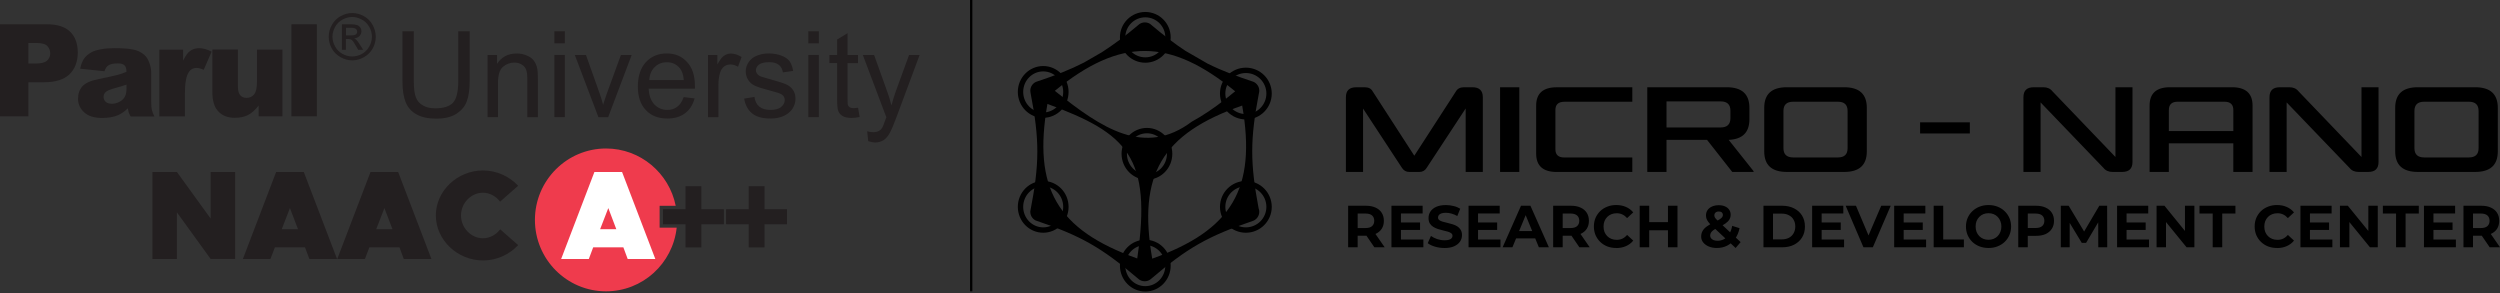 <svg width="1536" height="180" viewBox="0 0 1536 180" fill="none" xmlns="http://www.w3.org/2000/svg">
<rect x="0" y="0" width="1536" height="180" fill="#333333" stroke="none"/>
<path d="M828.294 151.92V126.409H839.252C841.526 126.409 843.471 126.782 845.115 127.541C846.758 128.272 848.019 129.32 848.909 130.714C849.799 132.094 850.251 133.749 850.251 135.667C850.251 137.585 849.799 139.199 848.909 140.593C848.019 141.959 846.745 142.993 845.115 143.725C843.471 144.456 841.526 144.815 839.252 144.815H831.54L834.143 142.221V151.92H828.28H828.294ZM844.402 151.92L838.074 142.662H844.334L850.745 151.92H844.416H844.402ZM834.157 142.883L831.554 140.11H838.937C840.745 140.11 842.101 139.723 842.992 138.937C843.882 138.137 844.334 137.047 844.334 135.653C844.334 134.26 843.882 133.156 842.992 132.37C842.101 131.597 840.745 131.197 838.937 131.197H831.554L834.157 128.382V142.855V142.883ZM860.292 136.688H872.483V141.282H860.292V136.688ZM860.73 147.188H874.524V151.92H854.909V126.409H874.058V131.142H860.744V147.174L860.73 147.188ZM887.509 152.362C885.482 152.362 883.537 152.099 881.688 151.561C879.825 151.009 878.332 150.292 877.195 149.409L879.181 144.966C880.263 145.739 881.551 146.387 883.016 146.898C884.509 147.381 886.016 147.629 887.537 147.629C888.701 147.629 889.619 147.519 890.317 147.298C891.043 147.05 891.577 146.732 891.906 146.318C892.249 145.904 892.413 145.435 892.413 144.897C892.413 144.221 892.153 143.683 891.618 143.297C891.084 142.883 890.386 142.552 889.523 142.317C888.66 142.055 887.687 141.807 886.633 141.586C885.591 141.338 884.55 141.048 883.482 140.717C882.441 140.372 881.496 139.944 880.619 139.406C879.756 138.868 879.044 138.164 878.482 137.295C877.948 136.426 877.688 135.308 877.688 133.942C877.688 132.48 878.071 131.155 878.852 129.969C879.647 128.755 880.825 127.789 882.4 127.085C883.989 126.354 885.989 125.995 888.372 125.995C889.961 125.995 891.536 126.189 893.07 126.575C894.618 126.934 895.974 127.499 897.166 128.244L895.358 132.728C894.18 132.052 892.988 131.556 891.81 131.238C890.632 130.893 889.468 130.728 888.331 130.728C887.194 130.728 886.263 130.866 885.55 131.128C884.824 131.39 884.304 131.749 883.989 132.19C883.674 132.604 883.523 133.087 883.523 133.653C883.523 134.315 883.783 134.839 884.318 135.253C884.852 135.64 885.55 135.957 886.413 136.205C887.276 136.454 888.235 136.688 889.276 136.936C890.331 137.185 891.386 137.461 892.427 137.778C893.495 138.095 894.454 138.523 895.317 139.047C896.18 139.585 896.878 140.289 897.413 141.158C897.974 142.028 898.248 143.145 898.248 144.47C898.248 145.905 897.851 147.215 897.056 148.402C896.262 149.588 895.07 150.554 893.481 151.285C891.906 152.017 889.92 152.375 887.509 152.375V152.362ZM907.659 136.688H919.849V141.282H907.659V136.688ZM908.097 147.188H921.89V151.92H902.275V126.409H921.425V131.142H908.111V147.174L908.097 147.188ZM923.219 151.92L934.506 126.409H940.3L951.628 151.92H945.478L936.218 129.389H938.533L929.232 151.92H923.233H923.219ZM928.863 146.456L930.424 141.972H943.451L945.04 146.456H928.863ZM954.258 151.92V126.409H965.23C967.504 126.409 969.449 126.782 971.093 127.541C972.736 128.272 973.997 129.32 974.887 130.714C975.777 132.094 976.229 133.749 976.229 135.667C976.229 137.585 975.777 139.199 974.887 140.593C973.997 141.959 972.723 142.993 971.093 143.725C969.449 144.456 967.504 144.815 965.23 144.815H957.518L960.121 142.221V151.92H954.258ZM970.367 151.92L964.038 142.662H970.298L976.709 151.92H970.38H970.367ZM960.121 142.883L957.518 140.11H964.901C966.709 140.11 968.065 139.723 968.956 138.937C969.846 138.137 970.298 137.047 970.298 135.653C970.298 134.26 969.846 133.156 968.956 132.37C968.065 131.597 966.709 131.197 964.901 131.197H957.518L960.121 128.382V142.855V142.883ZM992.995 152.362C991.036 152.362 989.215 152.044 987.53 151.41C985.872 150.747 984.42 149.823 983.188 148.636C981.955 147.45 980.996 146.042 980.297 144.442C979.626 142.842 979.284 141.076 979.284 139.158C979.284 137.24 979.626 135.474 980.297 133.873C980.996 132.273 981.969 130.88 983.188 129.679C984.448 128.493 985.9 127.582 987.571 126.947C989.228 126.285 991.064 125.968 993.036 125.968C995.228 125.968 997.214 126.354 998.967 127.141C1000.75 127.899 1002.25 129.017 1003.46 130.493L999.693 133.998C998.817 133.004 997.858 132.259 996.803 131.776C995.748 131.266 994.584 131.017 993.324 131.017C992.146 131.017 991.05 131.211 990.064 131.597C989.078 131.983 988.215 132.549 987.489 133.28C986.763 134.011 986.201 134.867 985.79 135.874C985.407 136.867 985.215 137.971 985.215 139.185C985.215 140.4 985.407 141.503 985.79 142.497C986.201 143.49 986.763 144.359 987.489 145.09C988.215 145.822 989.064 146.374 990.064 146.774C991.05 147.16 992.146 147.353 993.324 147.353C994.571 147.353 995.735 147.105 996.803 146.622C997.858 146.111 998.83 145.353 999.693 144.332L1003.46 147.836C1002.25 149.312 1000.76 150.444 998.967 151.23C997.2 152.003 995.214 152.403 992.995 152.403V152.362ZM1024.79 126.409H1030.65V151.92H1024.79V126.409ZM1013.28 151.92H1007.42V126.409H1013.28V151.92ZM1025.23 141.462H1012.84V136.467H1025.23V141.462ZM1054.85 152.362C1052.99 152.362 1051.35 152.058 1049.9 151.451C1048.44 150.844 1047.31 150.016 1046.46 148.967C1045.61 147.919 1045.2 146.719 1045.2 145.353C1045.2 144.083 1045.47 142.966 1046.03 141.959C1046.58 140.938 1047.47 139.986 1048.68 139.116C1049.88 138.22 1051.42 137.337 1053.28 136.495C1054.63 135.86 1055.69 135.308 1056.46 134.812C1057.22 134.329 1057.77 133.86 1058.09 133.432C1058.4 132.977 1058.55 132.508 1058.55 132.052C1058.55 131.418 1058.33 130.907 1057.9 130.521C1057.48 130.135 1056.87 129.941 1056.05 129.941C1055.18 129.941 1054.5 130.162 1054.02 130.604C1053.54 131.045 1053.29 131.597 1053.29 132.273C1053.29 132.632 1053.36 133.004 1053.51 133.363C1053.65 133.708 1053.94 134.108 1054.35 134.563C1054.76 135.005 1055.33 135.571 1056.09 136.274L1069.44 148.747L1066.36 152.362L1051.64 138.578C1050.79 137.806 1050.11 137.074 1049.61 136.385C1049.1 135.709 1048.73 135.032 1048.48 134.384C1048.27 133.722 1048.16 133.046 1048.16 132.342C1048.16 131.1 1048.48 130.01 1049.13 129.058C1049.79 128.106 1050.7 127.389 1051.88 126.878C1053.06 126.34 1054.46 126.078 1056.05 126.078C1057.51 126.078 1058.79 126.327 1059.84 126.809C1060.92 127.265 1061.77 127.941 1062.37 128.81C1063 129.679 1063.32 130.728 1063.32 131.942C1063.32 133.004 1063.06 133.998 1062.52 134.894C1061.99 135.764 1061.17 136.592 1060.03 137.378C1058.92 138.151 1057.46 138.951 1055.65 139.751C1054.42 140.303 1053.44 140.855 1052.72 141.393C1052.02 141.903 1051.51 142.428 1051.2 142.966C1050.88 143.504 1050.73 144.097 1050.73 144.759C1050.73 145.366 1050.91 145.918 1051.28 146.401C1051.66 146.884 1052.2 147.257 1052.87 147.533C1053.54 147.795 1054.35 147.933 1055.25 147.933C1056.72 147.933 1058.07 147.588 1059.31 146.912C1060.54 146.208 1061.58 145.173 1062.42 143.807C1063.28 142.428 1063.89 140.744 1064.26 138.771L1068.78 140.193C1068.28 142.676 1067.37 144.828 1066.07 146.65C1064.77 148.471 1063.17 149.878 1061.26 150.871C1059.36 151.865 1057.22 152.362 1054.85 152.362ZM1083.47 151.92V126.409H1094.97C1097.73 126.409 1100.15 126.947 1102.25 128.01C1104.34 129.058 1105.99 130.521 1107.17 132.425C1108.34 134.315 1108.95 136.564 1108.95 139.172C1108.95 141.779 1108.36 144.001 1107.17 145.918C1105.99 147.809 1104.34 149.299 1102.25 150.361C1100.15 151.41 1097.73 151.934 1094.97 151.934H1083.47V151.92ZM1089.33 147.077H1094.69C1096.37 147.077 1097.84 146.76 1099.07 146.125C1100.33 145.463 1101.29 144.539 1101.96 143.352C1102.66 142.166 1103.02 140.758 1103.02 139.158C1103.02 137.557 1102.66 136.136 1101.96 134.963C1101.29 133.777 1100.32 132.866 1099.07 132.232C1097.84 131.569 1096.39 131.252 1094.69 131.252H1089.33V147.077ZM1118.77 136.688H1130.96V141.282H1118.77V136.688ZM1119.21 147.188H1133V151.92H1113.38V126.409H1132.53V131.142H1119.22V147.174L1119.21 147.188ZM1144.9 151.92L1133.97 126.409H1140.3L1149.86 149.009H1146.14L1155.83 126.409H1161.66L1150.68 151.92H1144.89H1144.9ZM1169.16 136.688H1181.35V141.282H1169.16V136.688ZM1169.6 147.188H1183.39V151.92H1163.78V126.409H1182.93V131.142H1169.61V147.174L1169.6 147.188ZM1188.05 151.92V126.409H1193.91V147.119H1206.61V151.934H1188.05V151.92ZM1221.77 152.362C1219.77 152.362 1217.91 152.03 1216.2 151.382C1214.51 150.72 1213.04 149.809 1211.79 148.609C1210.56 147.422 1209.6 146.015 1208.9 144.414C1208.23 142.814 1207.88 141.062 1207.88 139.172C1207.88 137.281 1208.23 135.529 1208.9 133.929C1209.6 132.328 1210.57 130.935 1211.83 129.734C1213.09 128.548 1214.56 127.623 1216.24 126.961C1217.93 126.299 1219.76 125.982 1221.75 125.982C1223.73 125.982 1225.58 126.313 1227.25 126.961C1228.94 127.623 1230.4 128.534 1231.64 129.734C1232.9 130.921 1233.87 132.328 1234.57 133.929C1235.27 135.502 1235.62 137.254 1235.62 139.172C1235.62 141.089 1235.27 142.828 1234.57 144.456C1233.87 146.056 1232.9 147.464 1231.64 148.65C1230.4 149.823 1228.95 150.733 1227.25 151.382C1225.6 152.044 1223.76 152.362 1221.79 152.362H1221.77ZM1221.73 147.326C1222.87 147.326 1223.9 147.132 1224.84 146.746C1225.82 146.36 1226.65 145.794 1227.38 145.063C1228.1 144.332 1228.65 143.476 1229.03 142.469C1229.45 141.476 1229.65 140.372 1229.65 139.158C1229.65 137.944 1229.45 136.84 1229.03 135.846C1228.65 134.853 1228.09 133.984 1227.38 133.253C1226.68 132.521 1225.84 131.969 1224.88 131.569C1223.92 131.183 1222.87 130.99 1221.73 130.99C1220.6 130.99 1219.56 131.183 1218.58 131.569C1217.64 131.956 1216.8 132.521 1216.09 133.253C1215.36 133.984 1214.8 134.839 1214.39 135.846C1214.01 136.84 1213.82 137.944 1213.82 139.158C1213.82 140.372 1214.01 141.448 1214.39 142.469C1214.8 143.462 1215.35 144.332 1216.05 145.063C1216.77 145.794 1217.61 146.346 1218.58 146.746C1219.54 147.132 1220.6 147.326 1221.73 147.326ZM1240.01 151.92V126.409H1250.96C1253.24 126.409 1255.18 126.782 1256.83 127.541C1258.47 128.272 1259.73 129.32 1260.63 130.714C1261.53 132.094 1261.98 133.749 1261.98 135.667C1261.98 137.585 1261.53 139.199 1260.63 140.593C1259.74 141.972 1258.47 143.049 1256.83 143.807C1255.18 144.539 1253.24 144.897 1250.96 144.897H1243.25L1245.86 142.234V151.934H1239.99L1240.01 151.92ZM1245.87 142.883L1243.27 140.082H1250.65C1252.46 140.082 1253.81 139.696 1254.7 138.909C1255.59 138.137 1256.05 137.047 1256.05 135.667C1256.05 134.287 1255.59 133.17 1254.7 132.383C1253.81 131.611 1252.46 131.211 1250.65 131.211H1243.27L1245.87 128.396V142.869V142.883ZM1266.16 151.92V126.409H1271L1281.78 144.414H1279.21L1289.81 126.409H1294.62L1294.69 151.92H1289.18L1289.14 134.894H1290.15L1281.69 149.216H1279.04L1270.39 134.894H1271.62V151.92H1266.11H1266.16ZM1306.11 136.688H1318.3V141.282H1306.11V136.688ZM1306.55 147.188H1320.34V151.92H1300.73V126.409H1319.88V131.142H1306.56V147.174L1306.55 147.188ZM1325 151.92V126.409H1329.85L1344.79 144.787H1342.44V126.409H1348.23V151.92H1343.42L1328.44 133.542H1330.79V151.92H1325ZM1359.48 151.92V131.211H1351.37V126.395H1373.45V131.211H1365.34V151.92H1359.48ZM1398.97 152.362C1397.01 152.362 1395.19 152.044 1393.5 151.41C1391.83 150.747 1390.39 149.823 1389.16 148.636C1387.93 147.45 1386.97 146.042 1386.27 144.442C1385.6 142.842 1385.26 141.076 1385.26 139.158C1385.26 137.24 1385.6 135.474 1386.27 133.873C1386.97 132.273 1387.94 130.88 1389.16 129.679C1390.42 128.493 1391.87 127.582 1393.54 126.947C1395.21 126.285 1397.02 125.968 1399.01 125.968C1401.2 125.968 1403.19 126.354 1404.94 127.141C1406.72 127.899 1408.23 129.017 1409.43 130.493L1405.67 133.998C1404.8 133.004 1403.83 132.259 1402.78 131.776C1401.72 131.266 1400.56 131.017 1399.3 131.017C1398.12 131.017 1397.02 131.211 1396.04 131.597C1395.05 131.983 1394.19 132.549 1393.46 133.28C1392.74 134.011 1392.17 134.867 1391.76 135.874C1391.38 136.867 1391.19 137.971 1391.19 139.185C1391.19 140.4 1391.38 141.503 1391.76 142.497C1392.17 143.49 1392.74 144.359 1393.46 145.09C1394.19 145.822 1395.04 146.374 1396.04 146.774C1397.02 147.16 1398.12 147.353 1399.3 147.353C1400.56 147.353 1401.71 147.105 1402.78 146.622C1403.84 146.111 1404.8 145.353 1405.67 144.332L1409.43 147.836C1408.23 149.312 1406.73 150.444 1404.94 151.23C1403.17 152.003 1401.19 152.403 1398.97 152.403V152.362ZM1418.77 136.688H1430.97V141.282H1418.77V136.688ZM1419.21 147.188H1433.01V151.92H1413.39V126.409H1432.54V131.142H1419.23V147.174L1419.21 147.188ZM1437.66 151.92V126.409H1442.51L1457.46 144.787H1455.1V126.409H1460.9V151.92H1456.09L1441.1 133.542H1443.46V151.92H1437.66ZM1472.14 151.92V131.211H1464.03V126.395H1486.11V131.211H1478V151.92H1472.14ZM1494.66 136.688H1506.85V141.282H1494.66V136.688ZM1495.1 147.188H1508.89V151.92H1489.28V126.409H1508.43V131.142H1495.11V147.174L1495.1 147.188ZM1513.55 151.92V126.409H1524.52C1526.8 126.409 1528.74 126.782 1530.38 127.541C1532.03 128.272 1533.29 129.32 1534.18 130.714C1535.07 132.094 1535.52 133.749 1535.52 135.667C1535.52 137.585 1535.07 139.199 1534.18 140.593C1533.29 141.959 1532.01 142.993 1530.38 143.725C1528.74 144.456 1526.8 144.815 1524.52 144.815H1516.81L1519.41 142.221V151.92H1513.55ZM1529.66 151.92L1523.33 142.662H1529.59L1536 151.92H1529.67H1529.66ZM1519.41 142.883L1516.81 140.11H1524.19C1526 140.11 1527.36 139.723 1528.25 138.937C1529.14 138.137 1529.59 137.047 1529.59 135.653C1529.59 134.26 1529.14 133.156 1528.25 132.37C1527.36 131.597 1526 131.197 1524.19 131.197H1516.81L1519.41 128.382V142.855V142.883Z" fill="black"/>
<path d="M838.388 53.605C840.727 53.605 842.423 54.386 843.342 56.093L868.95 95.677L894.558 56.093C895.549 54.386 897.245 53.605 899.512 53.605H904.609C908.858 53.605 911.044 55.599 911.044 59.731V105.648H900.503V66.638L876.519 103.159C875.529 104.794 873.976 105.648 872.065 105.648H865.907C863.925 105.648 862.443 104.794 861.381 103.159L837.469 66.71V105.656H826.928V59.739C826.928 55.608 829.052 53.614 833.292 53.614H838.388V53.605ZM933.466 53.605V105.648H921.648V53.605H933.466ZM955.638 67.563V91.698C955.638 95.111 957.476 96.755 961.082 96.755H1002.89V105.656H956.414C948.069 105.656 943.82 101.884 943.82 94.411V64.868C943.82 57.395 948.069 53.623 956.414 53.623H1002.89V62.524H961.082C957.476 62.524 955.638 64.231 955.638 67.581V67.563ZM1012.09 105.648V53.605H1060.91C1070.24 53.605 1074.84 57.808 1074.84 66.279V73.258C1074.84 81.378 1070.59 85.572 1062.1 85.932L1077.39 105.153V105.648H1064.3L1048.81 85.932H1023.9V105.648H1012.08H1012.09ZM1063.18 72.539V68.057C1063.18 64.213 1061.19 62.291 1057.16 62.291H1023.91V78.306H1057.16C1061.19 78.306 1063.18 76.383 1063.18 72.539ZM1129.15 62.497H1101.77C1097.74 62.497 1095.75 64.347 1095.75 68.192V91.043C1095.75 94.815 1097.74 96.737 1101.77 96.737H1129.15C1133.18 96.737 1135.16 94.887 1135.16 91.043V68.192C1135.16 64.347 1133.18 62.497 1129.15 62.497ZM1133.04 105.639H1097.88C1088.54 105.639 1083.94 101.435 1083.94 92.965V66.27C1083.94 57.799 1088.53 53.596 1097.88 53.596H1133.04C1142.37 53.596 1146.97 57.799 1146.97 66.27V92.965C1146.97 101.435 1142.37 105.639 1133.04 105.639ZM1179.71 81.997V75.162H1210.27V81.997H1179.71ZM1299.73 53.596H1310.2V99.513C1310.2 103.644 1308.07 105.639 1303.83 105.639H1297.96C1295.62 105.639 1293.71 104.857 1292.37 103.15L1253.74 62.928V105.648H1243.2V59.731C1243.2 55.599 1245.32 53.605 1249.56 53.605H1255.44C1257.77 53.605 1259.69 54.386 1261.02 56.093L1299.73 96.459V53.605V53.596ZM1333.24 53.596H1371.37C1379.72 53.596 1383.97 57.368 1383.97 64.841V105.639H1372.15V88.051H1332.53V105.639H1320.71V64.841C1320.71 57.368 1324.89 53.596 1333.23 53.596H1333.24ZM1332.54 67.554V80.515H1372.16V67.554C1372.16 64.204 1370.32 62.497 1366.72 62.497H1337.92C1334.39 62.497 1332.55 64.204 1332.55 67.554H1332.54ZM1450.9 53.596H1461.37V99.513C1461.37 103.644 1459.25 105.639 1455.01 105.639H1449.14C1446.8 105.639 1444.89 104.857 1443.55 103.15L1404.92 62.928V105.648H1394.38V59.731C1394.38 55.599 1396.5 53.605 1400.74 53.605H1406.61C1408.95 53.605 1410.86 54.386 1412.2 56.093L1450.9 96.459V53.605V53.596ZM1516.82 62.497H1489.44C1485.41 62.497 1483.43 64.347 1483.43 68.192V91.043C1483.43 94.815 1485.41 96.737 1489.44 96.737H1516.82C1520.85 96.737 1522.84 94.887 1522.84 91.043V68.192C1522.84 64.347 1520.85 62.497 1516.82 62.497ZM1520.71 105.639H1485.55C1476.22 105.639 1471.61 101.435 1471.61 92.965V66.27C1471.61 57.799 1476.21 53.596 1485.55 53.596H1520.71C1530.05 53.596 1534.65 57.799 1534.65 66.27V92.965C1534.65 101.435 1530.05 105.639 1520.71 105.639Z" fill="black"/>
<path d="M704.675 108.756C712.375 108.756 718.617 102.373 718.617 94.498C718.617 86.624 712.375 80.24 704.675 80.24C696.976 80.24 690.734 86.624 690.734 94.498C690.734 102.373 696.976 108.756 704.675 108.756Z" stroke="black" stroke-width="3.3"/>
<path d="M765.461 71.735C773.335 71.735 779.718 65.352 779.718 57.477C779.718 49.603 773.335 43.219 765.461 43.219C757.586 43.219 751.203 49.603 751.203 57.477C751.203 65.352 757.586 71.735 765.461 71.735Z" stroke="black" stroke-width="3.3"/>
<path d="M640.941 70.735C648.641 70.735 654.882 64.352 654.882 56.477C654.882 48.603 648.641 42.219 640.941 42.219C633.242 42.219 627 48.603 627 56.477C627 64.352 633.242 70.735 640.941 70.735Z" stroke="black" stroke-width="3.3"/>
<path d="M703.675 36.882C711.375 36.882 717.617 30.64 717.617 22.941C717.617 15.242 711.375 9 703.675 9C695.976 9 689.734 15.242 689.734 22.941C689.734 30.64 695.976 36.882 703.675 36.882Z" stroke="black" stroke-width="3.3"/>
<path d="M703.675 177.461C711.375 177.461 717.617 171.078 717.617 163.203C717.617 155.329 711.375 148.946 703.675 148.946C695.976 148.946 689.734 155.329 689.734 163.203C689.734 171.078 695.976 177.461 703.675 177.461Z" stroke="black" stroke-width="3.3"/>
<path d="M640.941 141.341C648.641 141.341 654.882 134.958 654.882 127.083C654.882 119.209 648.641 112.825 640.941 112.825C633.242 112.825 627 119.209 627 127.083C627 134.958 633.242 141.341 640.941 141.341Z" stroke="black" stroke-width="3.3"/>
<path d="M765.461 141.341C773.335 141.341 779.718 134.958 779.718 127.083C779.718 119.209 773.335 112.825 765.461 112.825C757.586 112.825 751.203 119.209 751.203 127.083C751.203 134.958 757.586 141.341 765.461 141.341Z" stroke="black" stroke-width="3.3"/>
<path fill-rule="evenodd" clip-rule="evenodd" d="M728.276 31.198L742.026 39.135C751.054 43.625 760.572 47.093 770.133 50.264C772.231 51.183 773.699 53.28 773.699 55.711C773.699 56.289 773.617 56.844 773.462 57.378C767.984 85.78 768.095 100.245 773.284 127.951C773.55 128.625 773.699 129.366 773.699 130.136C773.699 132.589 772.209 134.701 770.089 135.605C741.974 145.149 729.418 152.337 706.862 171.632C705.869 172.373 704.638 172.818 703.304 172.818C701.703 172.818 700.25 172.188 699.183 171.158C676.82 152.1 664.263 144.912 636.275 135.442C634.34 134.464 633.021 132.456 633.021 130.136C633.021 130.018 633.02 129.899 633.028 129.781C638.683 100.623 638.824 86.18 633.161 57.022C633.065 56.6 633.021 56.163 633.021 55.718C633.021 53.317 634.451 51.242 636.504 50.309C648.512 46.33 657.659 42.706 665.983 38.438L676.983 32.095C684.114 27.501 691.4 22.136 700.035 14.822C700.999 14.155 702.163 13.763 703.423 13.763C704.609 13.763 705.72 14.111 706.647 14.711C714.734 21.566 721.59 26.79 728.284 31.213L728.276 31.198ZM707.922 158.917C698.968 107.166 713.726 82.179 763.195 64.855C772.105 116.102 756.851 141.37 707.922 158.917ZM648.082 55.8C688.457 22.973 718.61 23.24 758.896 56.096C750.995 62.609 744.235 67.604 737.334 71.805L732.257 74.74C703.304 96.5 676.983 79 648.09 55.807L648.082 55.8ZM643.539 63.839C692.393 81.897 707.922 96 698.716 158.798C649.261 141.155 634.518 115.494 643.539 63.839Z" fill="black"/>
<path d="M597.411 0H596V179H597.411V0Z" fill="black"/>
<g clip-path="url(#clip0_103_172)">
<path fill-rule="evenodd" clip-rule="evenodd" d="M0 14.921H28.929C35.24 14.921 39.901 16.441 43.05 19.439C46.199 22.492 47.78 26.747 47.78 32.3C47.78 37.854 46.02 42.468 42.624 45.715C39.228 48.933 33.962 50.536 26.977 50.536H17.448V71.493H0V14.921ZM17.462 39.042H21.697C25.093 39.042 27.458 38.489 28.805 37.343C30.194 36.113 30.854 34.649 30.854 32.825C30.854 31.002 30.249 29.537 29.094 28.308C27.87 27.023 25.698 26.415 22.412 26.415H17.448V39.042H17.462Z" fill="#231F20"/>
<path fill-rule="evenodd" clip-rule="evenodd" d="M64.169 43.78L49.251 42.192C49.801 39.567 50.64 37.508 51.671 35.975C52.757 34.455 54.283 33.184 56.277 32.079C57.666 31.278 59.673 30.684 62.162 30.256C64.651 29.758 67.387 29.593 70.288 29.593C74.949 29.593 78.716 29.827 81.563 30.394C84.34 30.891 86.719 31.983 88.603 33.682C89.991 34.842 91.022 36.472 91.751 38.627C92.549 40.686 92.906 42.772 92.906 44.664V62.762C92.906 64.724 93.03 66.243 93.264 67.335C93.497 68.426 94.061 69.835 94.845 71.548H80.229C79.679 70.457 79.266 69.656 79.074 69.117C78.95 68.564 78.716 67.722 78.524 66.561C76.517 68.523 74.454 69.918 72.474 70.775C69.697 71.935 66.466 72.474 62.822 72.474C57.968 72.474 54.27 71.382 51.781 69.061C49.237 66.81 47.945 64.005 47.945 60.717C47.945 57.429 48.866 54.998 50.681 52.981C52.496 50.964 55.906 49.5 60.76 48.533C66.644 47.303 70.412 46.516 72.158 46.032C73.918 45.562 75.733 44.941 77.685 44.139C77.685 42.178 77.328 40.852 76.462 40.119C75.664 39.318 74.344 38.959 72.337 38.959C69.793 38.959 67.841 39.318 66.576 40.188C65.613 40.796 64.761 41.998 64.156 43.78H64.169ZM77.699 51.986C75.582 52.719 73.34 53.451 70.962 54.045C67.813 54.901 65.806 55.703 64.953 56.545C64.032 57.402 63.633 58.369 63.633 59.474C63.633 60.703 64.059 61.726 64.912 62.527C65.833 63.328 67.029 63.757 68.748 63.757C70.467 63.757 72.089 63.259 73.602 62.43C75.114 61.588 76.145 60.538 76.75 59.308C77.41 58.079 77.713 56.449 77.713 54.487V51.986H77.699Z" fill="#231F20"/>
<path fill-rule="evenodd" clip-rule="evenodd" d="M97.897 30.518H112.513V37.232C113.971 34.303 115.36 32.286 116.872 31.25C118.384 30.159 120.213 29.593 122.454 29.593C124.696 29.593 127.253 30.325 130.03 31.72L125.177 42.882C123.293 42.081 121.836 41.722 120.749 41.722C118.742 41.722 117.106 42.578 116.019 44.278C114.37 46.668 113.6 51.157 113.6 57.733V71.52H97.897V30.518Z" fill="#231F20"/>
<path fill-rule="evenodd" clip-rule="evenodd" d="M158.918 71.479V64.834C156.801 67.583 154.615 69.517 152.373 70.678C150.187 71.838 147.451 72.377 144.247 72.377C139.944 72.377 136.603 71.092 134.169 68.481C131.68 65.926 130.47 61.961 130.47 56.532V30.449H146.172V53.064C146.172 55.62 146.667 57.443 147.63 58.548C148.551 59.585 149.871 60.137 151.562 60.137C153.446 60.137 154.958 59.405 156.113 58.01C157.337 56.545 157.873 53.99 157.873 50.204V30.463H173.52V71.465H158.932L158.918 71.479Z" fill="#231F20"/>
<path d="M194.695 14.921H179.048V71.479H194.695V14.921Z" fill="#231F20"/>
<path fill-rule="evenodd" clip-rule="evenodd" d="M216.419 8C218.839 8 221.218 8.663 223.528 9.893C225.838 11.177 227.653 12.946 228.918 15.308C230.196 17.629 230.87 20.06 230.87 22.547C230.87 25.034 230.265 27.493 228.986 29.786C227.708 32.093 225.879 33.875 223.596 35.132C221.355 36.417 218.935 37.094 216.447 37.094C213.958 37.094 211.524 36.431 209.242 35.132C206.959 33.834 205.117 32.079 203.852 29.786C202.587 27.479 201.968 25.034 201.968 22.547C201.968 20.06 202.573 17.601 203.921 15.308C205.199 12.918 207.028 11.164 209.311 9.893C211.579 8.663 214.013 8 216.433 8L216.419 8ZM216.419 10.431C214.37 10.431 212.349 10.984 210.466 12.02C208.513 13.056 207.001 14.576 205.914 16.468C204.828 18.43 204.264 20.489 204.264 22.547C204.264 24.605 204.814 26.692 205.914 28.584C206.946 30.546 208.458 31.996 210.411 33.102C212.294 34.138 214.288 34.69 216.419 34.69C218.55 34.69 220.489 34.138 222.428 33.102C224.311 32.01 225.824 30.546 226.855 28.584C227.941 26.692 228.505 24.688 228.505 22.547C228.505 20.406 227.955 18.403 226.855 16.468C225.769 14.576 224.243 13.056 222.304 12.02C220.352 10.984 218.427 10.431 216.419 10.431ZM210.039 30.601H212.528V23.956H214.04C214.893 23.956 215.553 24.149 216.048 24.509C216.708 25.006 217.56 26.208 218.66 28.17L220.049 30.601H223.156L221.204 27.548C220.283 26.084 219.554 25.047 218.894 24.426C218.592 24.122 218.097 23.818 217.574 23.569C218.963 23.5 219.994 23.017 220.847 22.174C221.644 21.317 222.07 20.351 222.07 19.19C222.07 18.389 221.836 17.601 221.341 16.869C220.847 16.206 220.187 15.64 219.389 15.405C218.537 15.101 217.203 14.907 215.388 14.907H210.053V30.601H210.026H210.039ZM212.542 21.76H215.649C217.107 21.76 218.069 21.566 218.619 21.152C219.169 20.724 219.417 20.116 219.417 19.453C219.417 18.955 219.293 18.527 219.059 18.168C218.757 17.808 218.454 17.56 217.973 17.366C217.547 17.173 216.694 17.062 215.429 17.062H212.583V21.746H212.555L212.542 21.76Z" fill="#231F20"/>
<path fill-rule="evenodd" clip-rule="evenodd" d="M281.606 19.204H288.577V49.666C288.577 54.971 287.972 59.17 286.762 62.348C285.607 65.47 283.421 67.956 280.341 69.96C277.193 71.921 273.137 72.888 268.077 72.888C263.017 72.888 259.084 72.032 256.005 70.333C252.856 68.633 250.615 66.119 249.267 62.9C247.947 59.681 247.26 55.288 247.26 49.679V19.204H254.231V49.666C254.231 54.238 254.657 57.595 255.51 59.792C256.307 61.988 257.819 63.646 259.868 64.779C261.917 66.008 264.419 66.547 267.444 66.547C272.532 66.547 276.175 65.387 278.361 63.066C280.479 60.745 281.565 56.255 281.565 49.652V19.204H281.593H281.606ZM299.563 71.99V33.792H305.379V39.208C308.157 34.994 312.158 32.867 317.452 32.867C319.762 32.867 321.879 33.295 323.763 34.151C325.715 34.953 327.159 36.044 328.066 37.37C329.029 38.697 329.716 40.299 330.115 42.192C330.349 43.352 330.473 45.48 330.473 48.464V71.99H323.983V48.712C323.983 46.087 323.749 44.14 323.254 42.8C322.759 41.515 321.865 40.41 320.573 39.677C319.294 38.876 317.795 38.448 316.077 38.448C313.299 38.448 310.989 39.373 308.927 41.142C306.974 42.841 305.957 46.198 305.957 51.075V71.977H299.536V72.004L299.563 71.99ZM340.62 19.204H347.041V26.636H340.62V19.204ZM340.62 33.765H347.041V71.963H340.62V33.765ZM367.665 71.99L353.173 33.792H360.021L368.147 56.642C369.068 59.142 369.838 61.698 370.566 64.378C371.171 62.361 371.955 59.93 372.986 57.07L381.484 33.792H388.097L373.66 71.99H367.665ZM420.093 59.667L426.775 60.469C425.689 64.42 423.736 67.473 420.89 69.6C418.044 71.728 414.469 72.819 410.042 72.819C404.459 72.819 400.032 71.12 396.815 67.639C393.542 64.226 391.892 59.405 391.892 53.188C391.892 46.972 393.542 41.736 396.815 38.199C400.156 34.607 404.391 32.839 409.67 32.839C414.95 32.839 418.896 34.607 422.1 38.089C425.373 41.57 426.954 46.433 426.954 52.774V54.473H398.533C398.767 58.687 399.922 61.906 402.039 64.171C404.157 66.368 406.838 67.528 409.973 67.528C412.352 67.528 414.4 66.92 416.023 65.635C417.755 64.406 419.089 62.417 420.065 59.654L420.093 59.667ZM398.904 49.196H420.134C419.831 45.977 419.048 43.587 417.714 41.957C415.665 39.456 412.984 38.241 409.712 38.241C406.742 38.241 404.253 39.208 402.246 41.225C400.252 43.159 399.097 45.853 398.904 49.196ZM434.997 71.99V33.792H440.758V39.581C442.271 36.832 443.605 35.063 444.883 34.221C446.162 33.378 447.496 32.894 449.008 32.894C451.194 32.894 453.367 33.627 455.622 35.022L453.436 41.004C451.854 40.078 450.287 39.608 448.706 39.608C447.248 39.608 446.024 40.037 444.869 40.893C443.783 41.75 442.986 42.952 442.491 44.416C441.762 46.737 441.405 49.237 441.405 51.959V72.018H434.983V71.99H434.997ZM457.148 60.593L463.528 59.557C463.885 62.113 464.848 64.13 466.498 65.47C468.148 66.865 470.43 67.528 473.345 67.528C476.26 67.528 478.57 66.92 479.959 65.705C481.416 64.475 482.145 63.08 482.145 61.45C482.145 59.985 481.485 58.825 480.192 57.968C479.34 57.416 477.085 56.684 473.579 55.772C468.918 54.542 465.576 53.52 463.762 52.65C461.947 51.793 460.558 50.591 459.637 48.989C458.674 47.469 458.179 45.77 458.179 43.877C458.179 42.178 458.605 40.589 459.403 39.125C460.2 37.66 461.218 36.5 462.552 35.533C463.583 34.801 464.93 34.138 466.676 33.64C468.368 33.088 470.251 32.839 472.204 32.839C475.242 32.839 477.855 33.336 480.096 34.165C482.337 35.022 484.028 36.182 485.128 37.647C486.16 39.111 486.888 41.128 487.315 43.559L481.004 44.485C480.701 42.468 479.917 40.962 478.515 39.857C477.112 38.752 475.174 38.199 472.699 38.199C469.729 38.199 467.611 38.697 466.388 39.664C465.109 40.631 464.435 41.791 464.435 43.145C464.435 44.002 464.738 44.734 465.233 45.397C465.783 46.06 466.621 46.682 467.721 47.096C468.381 47.331 470.265 47.897 473.414 48.754C477.965 50.039 481.182 51.006 482.942 51.807C484.757 52.608 486.146 53.7 487.177 55.219C488.208 56.684 488.758 58.507 488.758 60.773C488.758 62.9 488.098 64.917 486.875 66.851C485.596 68.744 483.767 70.208 481.416 71.3C479.037 72.336 476.384 72.819 473.414 72.819C468.45 72.819 464.683 71.783 462.139 69.697C459.527 67.611 457.904 64.558 457.175 60.538L457.148 60.593ZM496.623 19.204H503.113V26.636H496.623V19.204ZM496.623 33.765H503.113V71.963H496.623V33.765ZM527.202 66.188L528.165 71.907C526.35 72.267 524.7 72.46 523.311 72.46C520.932 72.46 519.118 72.101 517.853 71.369C516.533 70.636 515.666 69.669 515.116 68.44C514.566 67.21 514.319 64.655 514.319 60.759V38.766H509.589V33.779H514.319V24.274L520.74 20.378V33.792H527.161V38.779H520.74V61.132C520.74 63.025 520.809 64.185 521.042 64.724C521.276 65.221 521.647 65.649 522.129 65.953C522.679 66.257 523.407 66.451 524.37 66.451C525.112 66.423 526.034 66.368 527.189 66.174L527.202 66.188ZM533.445 86.745L532.785 80.666C534.173 81.025 535.397 81.219 536.428 81.219C537.886 81.219 539.041 80.984 539.893 80.487C540.746 80.058 541.474 79.395 542.011 78.469C542.437 77.862 543.042 76.218 543.963 73.648C544.087 73.289 544.321 72.792 544.568 72.059L530.131 33.792H537.047L544.981 55.91C546.012 58.7 546.933 61.629 547.717 64.751C548.514 61.767 549.367 58.908 550.398 56.048L558.524 33.792H565.014L550.522 72.681C548.941 76.895 547.744 79.754 546.878 81.343C545.723 83.471 544.458 85.059 542.946 86.026C541.488 86.993 539.742 87.546 537.666 87.546C536.387 87.518 535.04 87.201 533.472 86.731L533.445 86.745Z" fill="#231F20"/>
<path d="M296.704 160.032C305.256 160.032 312.969 156.371 318.359 150.597L307.318 140.899C304.775 144.187 301.007 146.383 296.704 146.383C289.43 146.383 283.243 139.973 283.243 132.361C283.243 124.749 289.43 118.408 296.704 118.408C300.897 118.408 304.775 120.605 307.249 123.893L318.359 114.126C312.969 108.406 305.27 104.731 296.704 104.731C281.001 104.731 267.774 117.289 267.774 132.333C267.774 147.378 281.001 160.018 296.704 160.018V160.032ZM231.145 140.83L236.178 127.844L241.141 140.83H231.145ZM248.071 159.12H265.066L244.634 105.671H227.639L207.207 159.12H224.202L226.938 151.978H245.445L248.071 159.12ZM173.094 140.83L178.127 127.844L183.09 140.83H173.094ZM190.089 159.12H207.083L186.651 105.671H169.657L149.225 159.12H166.151L168.887 151.978H187.394L190.089 159.12ZM93.649 159.12H108.691V130.468L129.425 159.107H144.468V105.657H129.425V134.295L108.691 105.657H93.649V159.12Z" fill="#231F20"/>
<path fill-rule="evenodd" clip-rule="evenodd" d="M372.34 91.234C393.501 91.234 411.156 106.417 415.157 126.448H405.271V139.863H415.762C413.383 161.856 394.903 178.986 372.327 178.986C348.251 178.986 328.658 159.355 328.658 135.11C328.658 110.865 348.278 91.234 372.354 91.234H372.34Z" fill="#EF3B4D"/>
<path d="M368.71 140.83L373.742 127.844L378.665 140.83H368.71ZM385.636 159.12H402.63L382.198 105.671H365.204L344.772 159.12H361.767L364.448 151.978H382.996L385.65 159.12H385.636Z" fill="white"/>
<path d="M444.76 128.548H430.927V114.402H421.179V128.548H407.333V137.79H421.179V152.006H430.927V137.79H444.76V128.548Z" fill="#231F20"/>
<path d="M483.533 128.548H469.743V114.402H459.994V128.548H446.107V137.79H459.994V152.006H469.743V137.79H483.533V128.548Z" fill="#231F20"/>
</g>
<defs>
<clipPath id="clip0_103_172">
<rect width="565" height="171" fill="white" transform="translate(0 8)"/>
</clipPath>
</defs>
</svg>
